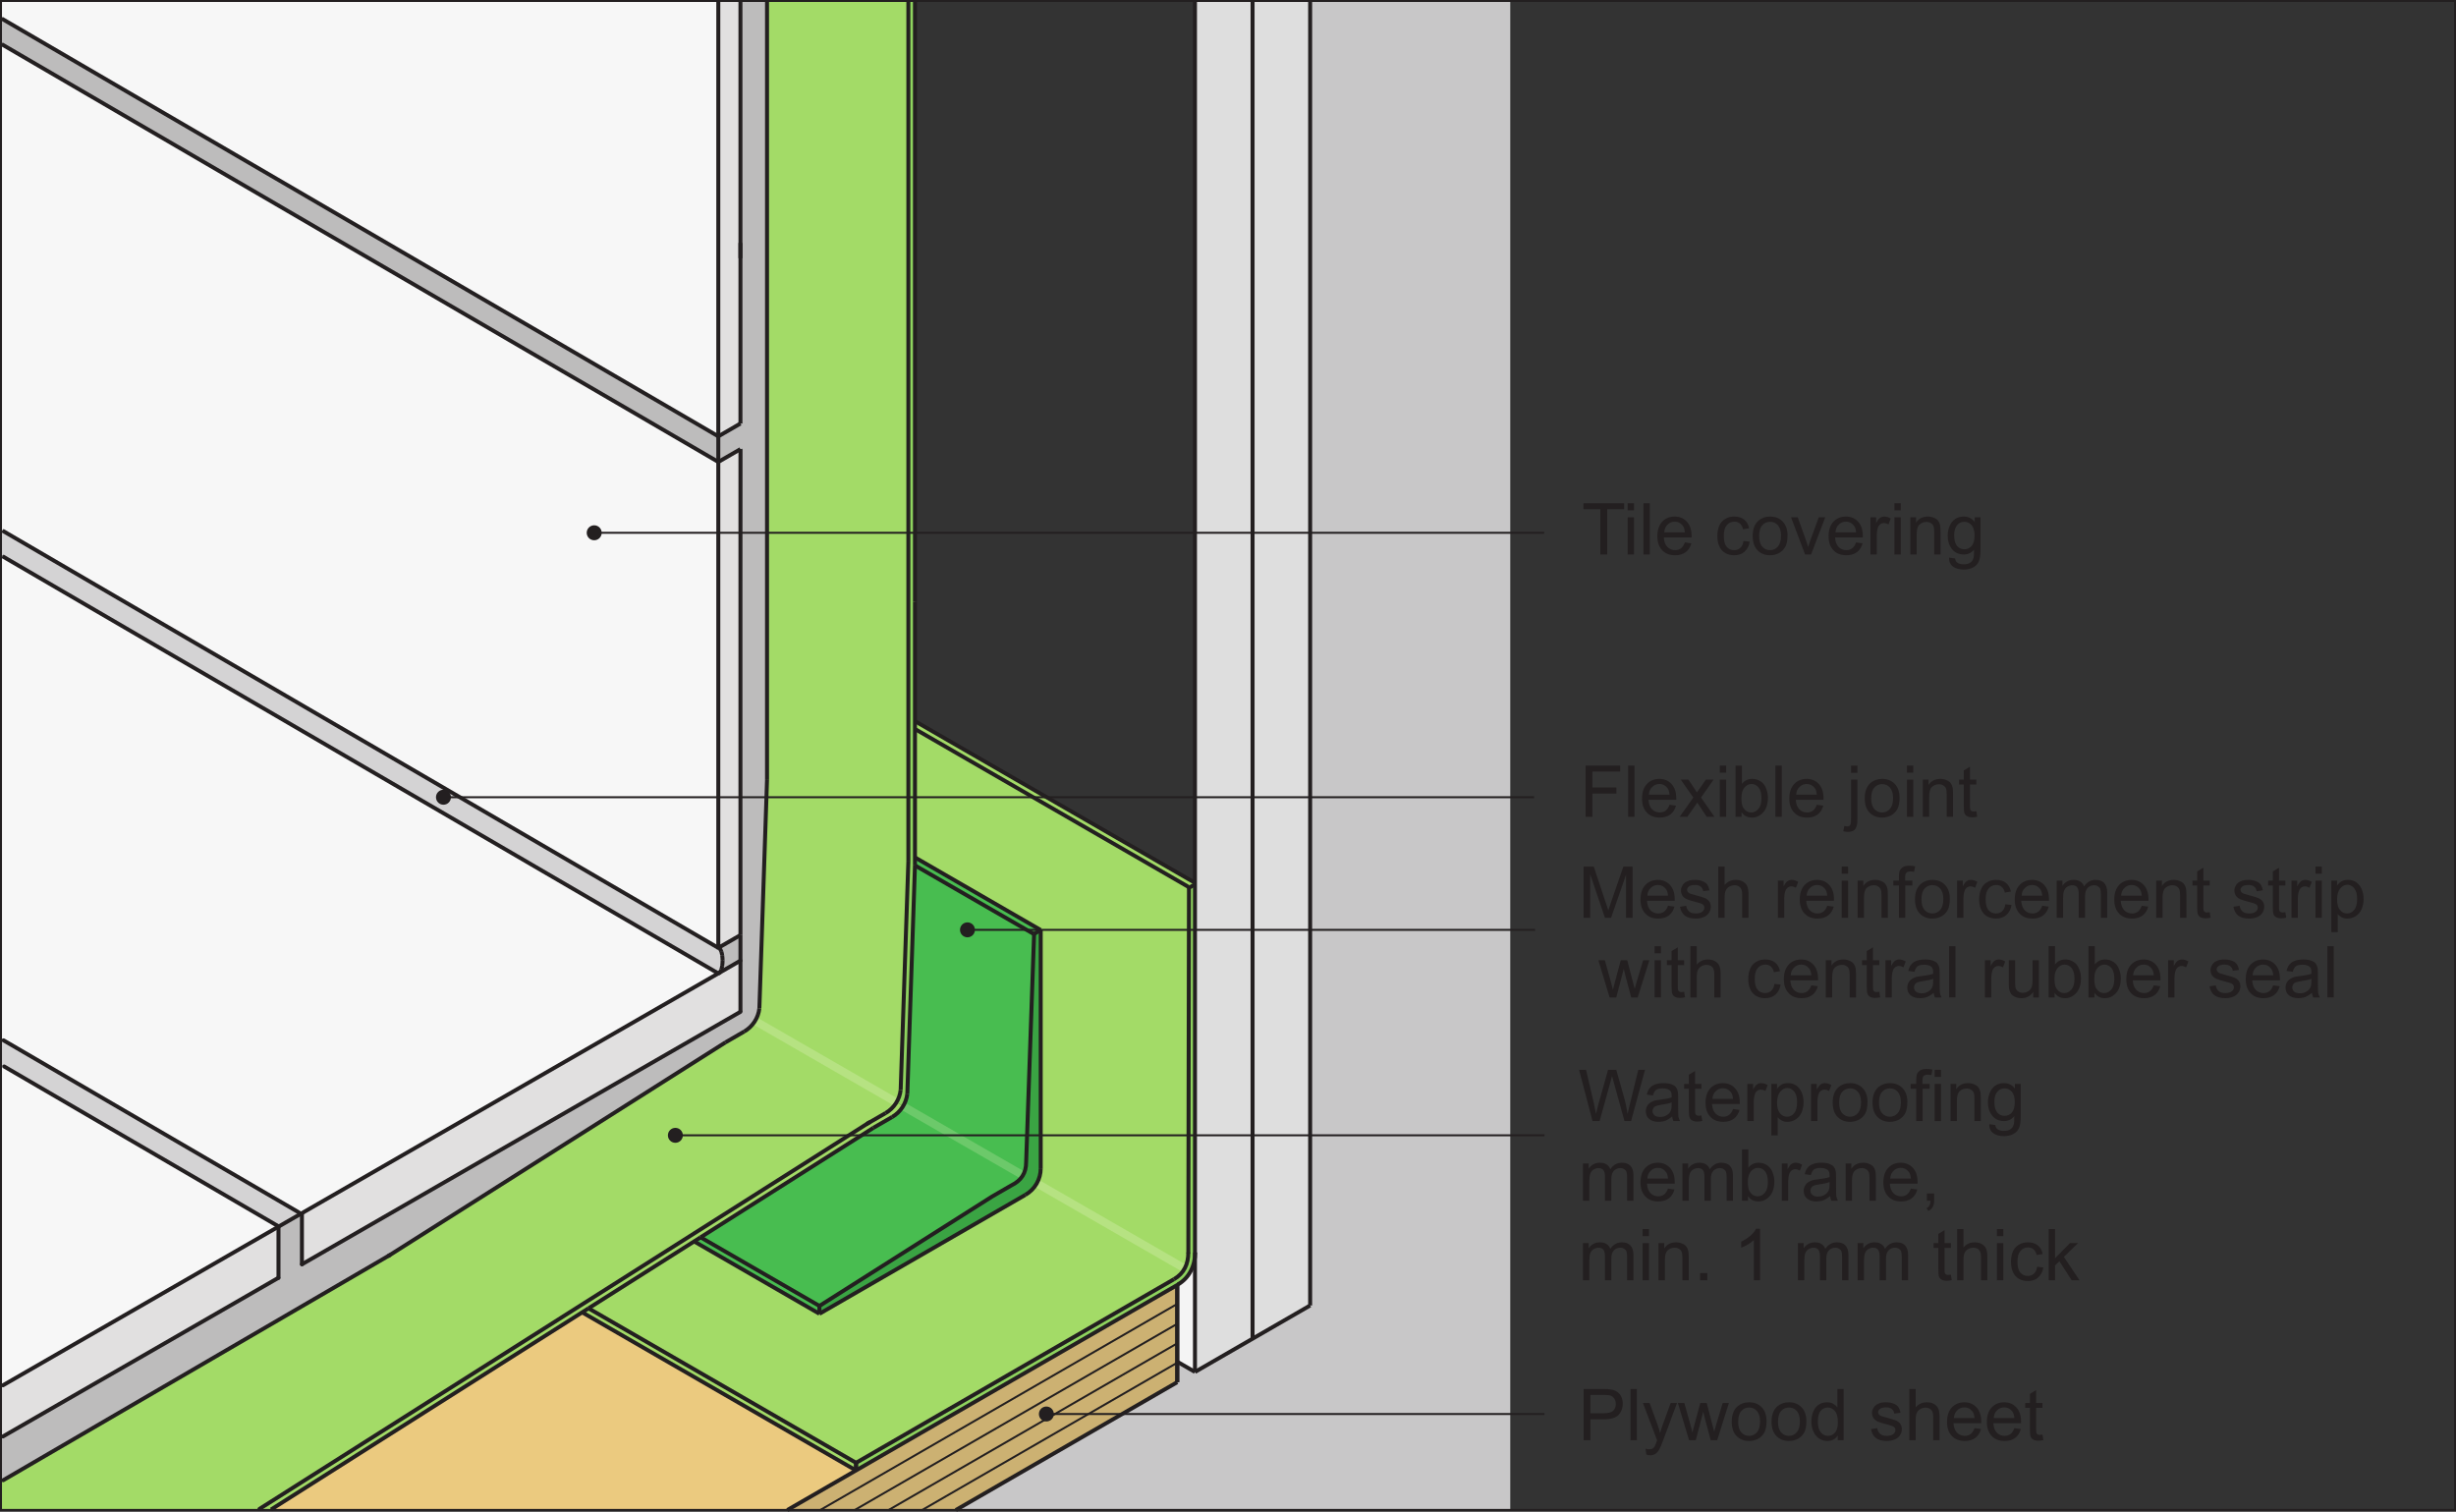 <?xml version="1.0" encoding="UTF-8"?>
<svg xmlns="http://www.w3.org/2000/svg" xmlns:xlink="http://www.w3.org/1999/xlink" width="308.54" height="189.91" viewBox="0 0 308.54 189.91">
<rect x="0" y="0" width="308.54" height="189.91" fill="#333333" stroke="none"/>
<defs>
<g>
<g id="glyph-0-0">
<path d="M 3.188 0 L 3.188 -5.688 L 5.312 -5.688 L 5.312 -6.438 L 0.203 -6.438 L 0.203 -5.688 L 2.328 -5.688 L 2.328 0 Z M 3.188 0 "/>
</g>
<g id="glyph-0-1">
<path d="M 1.391 -5.547 L 1.391 -6.438 L 0.594 -6.438 L 0.594 -5.547 Z M 1.391 0 L 1.391 -4.672 L 0.594 -4.672 L 0.594 0 Z M 1.391 0 "/>
</g>
<g id="glyph-0-2">
<path d="M 1.375 0 L 1.375 -6.438 L 0.578 -6.438 L 0.578 0 Z M 1.375 0 "/>
</g>
<g id="glyph-0-3">
<path d="M 3.297 -0.781 C 3.094 -0.625 2.844 -0.547 2.562 -0.547 C 2.156 -0.547 1.844 -0.688 1.578 -0.953 C 1.312 -1.234 1.172 -1.625 1.141 -2.141 L 4.625 -2.141 C 4.625 -2.219 4.625 -2.297 4.625 -2.344 C 4.625 -3.109 4.422 -3.703 4.031 -4.125 C 3.641 -4.547 3.125 -4.766 2.516 -4.766 C 1.859 -4.766 1.344 -4.547 0.938 -4.125 C 0.531 -3.688 0.328 -3.078 0.328 -2.297 C 0.328 -1.531 0.531 -0.953 0.938 -0.531 C 1.328 -0.109 1.875 0.094 2.562 0.094 C 3.094 0.094 3.531 -0.031 3.891 -0.297 C 4.234 -0.562 4.469 -0.922 4.594 -1.406 L 3.781 -1.516 C 3.656 -1.172 3.5 -0.938 3.297 -0.781 Z M 1.609 -3.75 C 1.844 -4 2.156 -4.125 2.516 -4.125 C 2.922 -4.125 3.234 -3.969 3.484 -3.656 C 3.656 -3.469 3.75 -3.172 3.781 -2.781 L 1.188 -2.781 C 1.219 -3.188 1.344 -3.516 1.609 -3.75 Z M 1.609 -3.75 "/>
</g>
<g id="glyph-0-4">
</g>
<g id="glyph-0-5">
<path d="M 3.25 -0.844 C 3.047 -0.641 2.781 -0.547 2.469 -0.547 C 2.094 -0.547 1.766 -0.688 1.531 -0.969 C 1.281 -1.266 1.172 -1.703 1.172 -2.344 C 1.172 -2.969 1.297 -3.406 1.547 -3.688 C 1.797 -3.984 2.109 -4.125 2.516 -4.125 C 2.781 -4.125 3 -4.047 3.188 -3.891 C 3.375 -3.719 3.516 -3.484 3.578 -3.172 L 4.344 -3.297 C 4.25 -3.766 4.047 -4.125 3.719 -4.391 C 3.406 -4.641 2.984 -4.766 2.484 -4.766 C 2.094 -4.766 1.703 -4.688 1.375 -4.484 C 1.031 -4.297 0.781 -4.016 0.609 -3.641 C 0.438 -3.266 0.359 -2.812 0.359 -2.328 C 0.359 -1.531 0.562 -0.938 0.938 -0.516 C 1.328 -0.109 1.844 0.094 2.484 0.094 C 2.984 0.094 3.422 -0.047 3.766 -0.344 C 4.109 -0.656 4.344 -1.078 4.422 -1.609 L 3.641 -1.703 C 3.594 -1.312 3.453 -1.031 3.25 -0.844 Z M 3.25 -0.844 "/>
</g>
<g id="glyph-0-6">
<path d="M 0.906 -0.531 C 1.312 -0.109 1.844 0.094 2.484 0.094 C 2.891 0.094 3.266 0 3.625 -0.188 C 3.953 -0.375 4.219 -0.641 4.406 -0.984 C 4.578 -1.328 4.672 -1.797 4.672 -2.406 C 4.672 -3.141 4.469 -3.719 4.062 -4.141 C 3.656 -4.562 3.125 -4.766 2.484 -4.766 C 1.906 -4.766 1.422 -4.594 1.016 -4.25 C 0.547 -3.828 0.297 -3.188 0.297 -2.344 C 0.297 -1.547 0.5 -0.938 0.906 -0.531 Z M 1.5 -3.672 C 1.766 -3.969 2.094 -4.109 2.484 -4.109 C 2.875 -4.109 3.203 -3.969 3.469 -3.672 C 3.719 -3.375 3.859 -2.938 3.859 -2.359 C 3.859 -1.75 3.719 -1.297 3.469 -1 C 3.203 -0.703 2.875 -0.547 2.484 -0.547 C 2.094 -0.547 1.766 -0.688 1.5 -0.984 C 1.234 -1.281 1.109 -1.734 1.109 -2.328 C 1.109 -2.922 1.234 -3.375 1.5 -3.672 Z M 1.5 -3.672 "/>
</g>
<g id="glyph-0-7">
<path d="M 2.625 0 L 4.406 -4.672 L 3.594 -4.672 L 2.547 -1.812 C 2.422 -1.469 2.328 -1.172 2.266 -0.938 C 2.156 -1.266 2.062 -1.578 1.953 -1.875 L 0.953 -4.672 L 0.109 -4.672 L 1.875 0 Z M 2.625 0 "/>
</g>
<g id="glyph-0-8">
<path d="M 1.375 0 L 1.375 -2.438 C 1.375 -2.766 1.422 -3.078 1.516 -3.359 C 1.562 -3.547 1.672 -3.688 1.797 -3.797 C 1.938 -3.891 2.094 -3.953 2.266 -3.953 C 2.453 -3.953 2.641 -3.891 2.844 -3.781 L 3.125 -4.516 C 2.844 -4.688 2.578 -4.766 2.312 -4.766 C 2.125 -4.766 1.953 -4.719 1.797 -4.609 C 1.641 -4.516 1.469 -4.281 1.297 -3.953 L 1.297 -4.672 L 0.578 -4.672 L 0.578 0 Z M 1.375 0 "/>
</g>
<g id="glyph-0-9">
<path d="M 1.391 0 L 1.391 -2.547 C 1.391 -3.156 1.516 -3.562 1.75 -3.766 C 2 -3.984 2.281 -4.094 2.625 -4.094 C 2.828 -4.094 3.016 -4.047 3.172 -3.938 C 3.328 -3.859 3.438 -3.719 3.5 -3.562 C 3.562 -3.406 3.594 -3.156 3.594 -2.828 L 3.594 0 L 4.391 0 L 4.391 -2.875 C 4.391 -3.234 4.359 -3.484 4.344 -3.641 C 4.297 -3.859 4.219 -4.062 4.094 -4.219 C 3.984 -4.391 3.797 -4.516 3.562 -4.609 C 3.328 -4.719 3.062 -4.766 2.797 -4.766 C 2.141 -4.766 1.641 -4.516 1.312 -4 L 1.312 -4.672 L 0.594 -4.672 L 0.594 0 Z M 1.391 0 "/>
</g>
<g id="glyph-0-10">
<path d="M 0.938 1.516 C 1.281 1.766 1.734 1.891 2.297 1.891 C 2.766 1.891 3.156 1.797 3.469 1.625 C 3.797 1.453 4.031 1.219 4.172 0.906 C 4.328 0.609 4.406 0.094 4.406 -0.641 L 4.406 -4.672 L 3.672 -4.672 L 3.672 -4.094 C 3.312 -4.547 2.859 -4.766 2.297 -4.766 C 1.906 -4.766 1.531 -4.672 1.234 -4.469 C 0.922 -4.25 0.688 -3.969 0.531 -3.594 C 0.375 -3.219 0.281 -2.812 0.281 -2.359 C 0.281 -1.703 0.453 -1.156 0.812 -0.688 C 1.172 -0.234 1.672 0 2.297 0 C 2.812 0 3.25 -0.203 3.594 -0.609 C 3.594 -0.094 3.578 0.25 3.531 0.391 C 3.469 0.672 3.344 0.859 3.125 1.016 C 2.938 1.156 2.656 1.234 2.281 1.234 C 1.938 1.234 1.672 1.156 1.484 1.016 C 1.328 0.906 1.234 0.734 1.219 0.5 L 0.453 0.391 C 0.438 0.891 0.609 1.266 0.938 1.516 Z M 1.469 -3.688 C 1.703 -3.969 2 -4.109 2.359 -4.109 C 2.719 -4.109 3.031 -3.969 3.281 -3.688 C 3.531 -3.391 3.656 -2.969 3.656 -2.391 C 3.656 -1.797 3.531 -1.359 3.297 -1.078 C 3.047 -0.797 2.734 -0.656 2.375 -0.656 C 2 -0.656 1.703 -0.797 1.453 -1.078 C 1.219 -1.359 1.094 -1.812 1.094 -2.406 C 1.094 -2.984 1.219 -3.406 1.469 -3.688 Z M 1.469 -3.688 "/>
</g>
<g id="glyph-0-11">
<path d="M 1.547 0 L 1.547 -2.625 L 3.203 -2.625 C 4.109 -2.625 4.75 -2.812 5.094 -3.188 C 5.438 -3.578 5.609 -4.047 5.609 -4.578 C 5.609 -4.906 5.547 -5.188 5.422 -5.469 C 5.297 -5.719 5.125 -5.938 4.906 -6.078 C 4.688 -6.234 4.422 -6.328 4.109 -6.375 C 3.875 -6.422 3.562 -6.438 3.125 -6.438 L 0.688 -6.438 L 0.688 0 Z M 1.547 -5.688 L 3.188 -5.688 C 3.578 -5.688 3.859 -5.672 3.984 -5.641 C 4.219 -5.578 4.391 -5.438 4.531 -5.25 C 4.656 -5.062 4.734 -4.828 4.734 -4.547 C 4.734 -4.188 4.609 -3.891 4.391 -3.688 C 4.156 -3.484 3.766 -3.391 3.219 -3.391 L 1.547 -3.391 Z M 1.547 -5.688 "/>
</g>
<g id="glyph-0-12">
<path d="M 1.078 1.891 C 1.328 1.891 1.531 1.828 1.719 1.703 C 1.906 1.578 2.062 1.391 2.203 1.141 C 2.312 0.938 2.453 0.594 2.656 0.078 L 4.422 -4.672 L 3.625 -4.672 L 2.625 -1.938 C 2.5 -1.609 2.391 -1.25 2.297 -0.906 C 2.203 -1.266 2.094 -1.625 1.969 -1.969 L 0.984 -4.672 L 0.141 -4.672 L 1.922 0.016 C 1.875 0.094 1.859 0.156 1.844 0.203 C 1.734 0.516 1.656 0.719 1.609 0.797 C 1.531 0.906 1.453 0.984 1.344 1.047 C 1.234 1.109 1.094 1.141 0.922 1.141 C 0.797 1.141 0.641 1.109 0.469 1.062 L 0.562 1.797 C 0.75 1.859 0.922 1.891 1.078 1.891 Z M 1.078 1.891 "/>
</g>
<g id="glyph-0-13">
<path d="M 2.281 0 L 3.219 -3.594 L 3.406 -2.797 L 4.156 0 L 4.969 0 L 6.438 -4.672 L 5.656 -4.672 L 4.844 -1.969 L 4.594 -1.078 L 4.359 -1.969 L 3.656 -4.672 L 2.844 -4.672 L 2.109 -1.938 C 1.953 -1.344 1.875 -1.031 1.859 -0.969 L 1.594 -1.984 L 0.844 -4.672 L 0.031 -4.672 L 1.438 0 Z M 2.281 0 "/>
</g>
<g id="glyph-0-14">
<path d="M 4.344 0 L 4.344 -6.438 L 3.562 -6.438 L 3.562 -4.125 C 3.422 -4.312 3.234 -4.469 3.016 -4.594 C 2.797 -4.703 2.547 -4.766 2.266 -4.766 C 1.875 -4.766 1.531 -4.672 1.219 -4.469 C 0.922 -4.266 0.688 -3.984 0.531 -3.594 C 0.375 -3.219 0.297 -2.797 0.297 -2.328 C 0.297 -1.859 0.391 -1.438 0.562 -1.062 C 0.734 -0.703 0.969 -0.406 1.281 -0.203 C 1.594 0 1.938 0.094 2.297 0.094 C 2.875 0.094 3.312 -0.141 3.609 -0.594 L 3.609 0 Z M 1.453 -3.688 C 1.703 -3.969 1.984 -4.109 2.344 -4.109 C 2.703 -4.109 3 -3.953 3.266 -3.656 C 3.5 -3.359 3.625 -2.891 3.625 -2.266 C 3.625 -1.688 3.516 -1.25 3.266 -0.969 C 3.031 -0.688 2.734 -0.547 2.375 -0.547 C 2.031 -0.547 1.734 -0.688 1.484 -0.984 C 1.234 -1.281 1.109 -1.734 1.109 -2.328 C 1.109 -2.938 1.219 -3.391 1.453 -3.688 Z M 1.453 -3.688 "/>
</g>
<g id="glyph-0-15">
<path d="M 0.891 -0.281 C 1.203 -0.031 1.672 0.094 2.281 0.094 C 2.641 0.094 2.969 0.031 3.266 -0.094 C 3.562 -0.219 3.766 -0.391 3.922 -0.625 C 4.078 -0.859 4.156 -1.109 4.156 -1.375 C 4.156 -1.641 4.094 -1.875 3.969 -2.047 C 3.844 -2.234 3.656 -2.359 3.453 -2.469 C 3.219 -2.562 2.828 -2.688 2.281 -2.828 C 1.891 -2.938 1.656 -3 1.578 -3.031 C 1.438 -3.094 1.344 -3.156 1.281 -3.234 C 1.219 -3.328 1.172 -3.422 1.172 -3.516 C 1.172 -3.688 1.266 -3.828 1.406 -3.938 C 1.562 -4.062 1.828 -4.125 2.188 -4.125 C 2.5 -4.125 2.734 -4.047 2.891 -3.922 C 3.062 -3.781 3.172 -3.594 3.203 -3.344 L 3.984 -3.453 C 3.922 -3.766 3.828 -4 3.703 -4.188 C 3.578 -4.359 3.359 -4.516 3.094 -4.609 C 2.812 -4.719 2.5 -4.766 2.141 -4.766 C 1.891 -4.766 1.656 -4.75 1.453 -4.688 C 1.234 -4.609 1.078 -4.531 0.938 -4.453 C 0.781 -4.328 0.641 -4.188 0.562 -4 C 0.453 -3.828 0.406 -3.641 0.406 -3.422 C 0.406 -3.203 0.469 -2.984 0.578 -2.797 C 0.703 -2.625 0.875 -2.469 1.094 -2.359 C 1.328 -2.25 1.719 -2.125 2.297 -1.984 C 2.734 -1.875 3 -1.781 3.109 -1.703 C 3.266 -1.609 3.344 -1.469 3.344 -1.281 C 3.344 -1.094 3.266 -0.922 3.094 -0.781 C 2.906 -0.625 2.641 -0.547 2.281 -0.547 C 1.906 -0.547 1.625 -0.625 1.438 -0.797 C 1.234 -0.969 1.109 -1.203 1.062 -1.516 L 0.281 -1.391 C 0.375 -0.906 0.562 -0.531 0.891 -0.281 Z M 0.891 -0.281 "/>
</g>
<g id="glyph-0-16">
<path d="M 1.391 0 L 1.391 -2.547 C 1.391 -2.922 1.438 -3.203 1.516 -3.406 C 1.609 -3.625 1.75 -3.781 1.953 -3.906 C 2.156 -4.016 2.375 -4.094 2.609 -4.094 C 2.922 -4.094 3.172 -4 3.344 -3.812 C 3.516 -3.641 3.594 -3.344 3.594 -2.953 L 3.594 0 L 4.391 0 L 4.391 -2.953 C 4.391 -3.406 4.328 -3.766 4.219 -4 C 4.109 -4.234 3.922 -4.422 3.672 -4.562 C 3.422 -4.703 3.125 -4.766 2.781 -4.766 C 2.219 -4.766 1.75 -4.547 1.391 -4.125 L 1.391 -6.438 L 0.594 -6.438 L 0.594 0 Z M 1.391 0 "/>
</g>
<g id="glyph-0-17">
<path d="M 1.969 -0.672 C 1.859 -0.672 1.766 -0.688 1.703 -0.734 C 1.641 -0.781 1.594 -0.812 1.562 -0.891 C 1.531 -0.953 1.516 -1.094 1.516 -1.328 L 1.516 -4.062 L 2.312 -4.062 L 2.312 -4.672 L 1.516 -4.672 L 1.516 -6.297 L 0.734 -5.828 L 0.734 -4.672 L 0.141 -4.672 L 0.141 -4.062 L 0.734 -4.062 L 0.734 -1.375 C 0.734 -0.891 0.766 -0.578 0.828 -0.438 C 0.891 -0.281 1 -0.156 1.156 -0.078 C 1.312 0.016 1.531 0.062 1.828 0.062 C 2 0.062 2.203 0.031 2.422 -0.016 L 2.312 -0.703 C 2.172 -0.688 2.047 -0.672 1.969 -0.672 Z M 1.969 -0.672 "/>
</g>
<g id="glyph-0-18">
<path d="M 1.5 0 L 1.5 -5.484 L 3.359 0 L 4.125 0 L 6 -5.391 L 6 0 L 6.828 0 L 6.828 -6.438 L 5.672 -6.438 L 4.125 -1.969 C 3.969 -1.5 3.859 -1.156 3.781 -0.922 C 3.719 -1.141 3.625 -1.453 3.469 -1.875 L 1.953 -6.438 L 0.672 -6.438 L 0.672 0 Z M 1.5 0 "/>
</g>
<g id="glyph-0-19">
<path d="M 1.578 0 L 1.578 -4.062 L 2.469 -4.062 L 2.469 -4.672 L 1.562 -4.672 L 1.562 -5.109 C 1.562 -5.375 1.609 -5.578 1.719 -5.672 C 1.812 -5.766 1.984 -5.828 2.219 -5.828 C 2.359 -5.828 2.531 -5.812 2.688 -5.781 L 2.812 -6.469 C 2.531 -6.531 2.297 -6.547 2.062 -6.547 C 1.734 -6.547 1.453 -6.484 1.266 -6.359 C 1.078 -6.234 0.938 -6.062 0.859 -5.875 C 0.812 -5.719 0.781 -5.484 0.781 -5.172 L 0.781 -4.672 L 0.078 -4.672 L 0.078 -4.062 L 0.781 -4.062 L 0.781 0 Z M 1.578 0 "/>
</g>
<g id="glyph-0-20">
<path d="M 1.391 0 L 1.391 -2.422 C 1.391 -2.844 1.438 -3.172 1.516 -3.391 C 1.609 -3.625 1.734 -3.781 1.922 -3.906 C 2.109 -4.016 2.328 -4.094 2.531 -4.094 C 2.828 -4.094 3.047 -4 3.172 -3.828 C 3.297 -3.641 3.359 -3.391 3.359 -3.031 L 3.359 0 L 4.156 0 L 4.156 -2.703 C 4.156 -3.188 4.266 -3.531 4.484 -3.766 C 4.703 -3.984 4.984 -4.094 5.297 -4.094 C 5.484 -4.094 5.641 -4.047 5.781 -3.953 C 5.906 -3.875 6.016 -3.766 6.062 -3.625 C 6.109 -3.484 6.141 -3.266 6.141 -2.938 L 6.141 0 L 6.938 0 L 6.938 -3.203 C 6.938 -3.734 6.797 -4.125 6.547 -4.391 C 6.297 -4.641 5.953 -4.766 5.484 -4.766 C 4.891 -4.766 4.406 -4.5 4.031 -3.953 C 3.938 -4.219 3.781 -4.406 3.562 -4.547 C 3.344 -4.703 3.062 -4.766 2.719 -4.766 C 2.406 -4.766 2.141 -4.703 1.891 -4.562 C 1.641 -4.422 1.453 -4.234 1.312 -4.016 L 1.312 -4.672 L 0.594 -4.672 L 0.594 0 Z M 1.391 0 "/>
</g>
<g id="glyph-0-21">
<path d="M 1.391 1.797 L 1.391 -0.484 C 1.516 -0.312 1.688 -0.188 1.906 -0.062 C 2.109 0.047 2.344 0.094 2.609 0.094 C 2.969 0.094 3.312 0 3.641 -0.203 C 3.969 -0.406 4.219 -0.703 4.391 -1.078 C 4.547 -1.469 4.641 -1.891 4.641 -2.359 C 4.641 -2.812 4.562 -3.219 4.406 -3.594 C 4.25 -3.969 4.016 -4.25 3.719 -4.469 C 3.422 -4.672 3.062 -4.766 2.656 -4.766 C 2.359 -4.766 2.109 -4.703 1.891 -4.594 C 1.672 -4.469 1.484 -4.297 1.312 -4.062 L 1.312 -4.672 L 0.594 -4.672 L 0.594 1.797 Z M 1.703 -3.688 C 1.969 -4 2.266 -4.156 2.594 -4.156 C 2.938 -4.156 3.219 -4 3.469 -3.703 C 3.703 -3.406 3.828 -2.969 3.828 -2.375 C 3.828 -1.75 3.703 -1.281 3.453 -0.984 C 3.219 -0.688 2.906 -0.547 2.562 -0.547 C 2.219 -0.547 1.922 -0.688 1.672 -0.984 C 1.438 -1.266 1.312 -1.703 1.312 -2.297 C 1.312 -2.906 1.438 -3.359 1.703 -3.688 Z M 1.703 -3.688 "/>
</g>
<g id="glyph-0-22">
<path d="M 3.797 0 L 4.625 0 C 4.531 -0.188 4.469 -0.375 4.422 -0.562 C 4.406 -0.75 4.391 -1.219 4.391 -1.953 L 4.391 -3 C 4.391 -3.359 4.375 -3.594 4.344 -3.734 C 4.297 -3.953 4.219 -4.125 4.094 -4.281 C 3.984 -4.422 3.797 -4.531 3.547 -4.625 C 3.297 -4.719 2.969 -4.766 2.578 -4.766 C 2.172 -4.766 1.812 -4.719 1.516 -4.609 C 1.203 -4.484 0.969 -4.344 0.812 -4.125 C 0.641 -3.938 0.531 -3.656 0.453 -3.328 L 1.234 -3.219 C 1.312 -3.562 1.453 -3.781 1.625 -3.922 C 1.812 -4.047 2.078 -4.109 2.453 -4.109 C 2.859 -4.109 3.156 -4.016 3.359 -3.844 C 3.516 -3.719 3.578 -3.484 3.578 -3.172 C 3.578 -3.141 3.578 -3.062 3.578 -2.969 C 3.281 -2.859 2.812 -2.766 2.156 -2.688 C 1.859 -2.656 1.625 -2.609 1.453 -2.578 C 1.25 -2.516 1.062 -2.438 0.891 -2.312 C 0.719 -2.203 0.578 -2.047 0.484 -1.859 C 0.375 -1.672 0.328 -1.453 0.328 -1.234 C 0.328 -0.844 0.453 -0.516 0.734 -0.281 C 1.016 -0.031 1.406 0.094 1.922 0.094 C 2.234 0.094 2.531 0.047 2.797 -0.047 C 3.062 -0.156 3.344 -0.328 3.641 -0.578 C 3.672 -0.359 3.719 -0.172 3.797 0 Z M 3.578 -2.047 C 3.578 -1.703 3.531 -1.438 3.453 -1.266 C 3.344 -1.031 3.172 -0.859 2.922 -0.719 C 2.688 -0.578 2.422 -0.516 2.109 -0.516 C 1.797 -0.516 1.562 -0.594 1.406 -0.734 C 1.25 -0.875 1.172 -1.047 1.172 -1.266 C 1.172 -1.391 1.203 -1.516 1.281 -1.625 C 1.344 -1.75 1.453 -1.828 1.594 -1.891 C 1.734 -1.938 1.969 -2 2.281 -2.047 C 2.859 -2.125 3.297 -2.219 3.578 -2.344 Z M 3.578 -2.047 "/>
</g>
<g id="glyph-0-23">
<path d="M 4.359 0 L 4.359 -4.672 L 3.562 -4.672 L 3.562 -2.172 C 3.562 -1.766 3.516 -1.469 3.438 -1.266 C 3.344 -1.047 3.203 -0.891 3 -0.766 C 2.797 -0.641 2.562 -0.578 2.328 -0.578 C 2.094 -0.578 1.891 -0.641 1.734 -0.766 C 1.578 -0.875 1.469 -1.047 1.406 -1.25 C 1.391 -1.391 1.375 -1.672 1.375 -2.094 L 1.375 -4.672 L 0.578 -4.672 L 0.578 -1.781 C 0.578 -1.438 0.594 -1.203 0.625 -1.047 C 0.672 -0.812 0.75 -0.609 0.859 -0.453 C 0.984 -0.297 1.156 -0.156 1.391 -0.062 C 1.641 0.047 1.891 0.094 2.172 0.094 C 2.797 0.094 3.281 -0.156 3.641 -0.688 L 3.641 0 Z M 4.359 0 "/>
</g>
<g id="glyph-0-24">
<path d="M 1.328 -0.578 C 1.641 -0.125 2.062 0.094 2.625 0.094 C 3.172 0.094 3.641 -0.109 4.047 -0.562 C 4.438 -0.984 4.641 -1.609 4.641 -2.406 C 4.641 -2.75 4.594 -3.062 4.484 -3.359 C 4.406 -3.641 4.281 -3.891 4.109 -4.109 C 3.938 -4.312 3.719 -4.484 3.469 -4.594 C 3.219 -4.719 2.938 -4.766 2.656 -4.766 C 2.141 -4.766 1.703 -4.562 1.375 -4.141 L 1.375 -6.438 L 0.578 -6.438 L 0.578 0 L 1.328 0 Z M 1.688 -3.672 C 1.938 -3.969 2.234 -4.125 2.578 -4.125 C 2.922 -4.125 3.219 -3.984 3.469 -3.688 C 3.703 -3.406 3.828 -2.953 3.828 -2.344 C 3.828 -1.75 3.703 -1.297 3.453 -1 C 3.188 -0.703 2.891 -0.547 2.562 -0.547 C 2.125 -0.547 1.797 -0.75 1.531 -1.156 C 1.391 -1.406 1.312 -1.812 1.312 -2.359 C 1.312 -2.938 1.438 -3.375 1.688 -3.672 Z M 1.688 -3.672 "/>
</g>
<g id="glyph-0-25">
<path d="M 2.688 0 L 4.047 -4.906 C 4.109 -5.125 4.172 -5.375 4.25 -5.672 C 4.266 -5.578 4.344 -5.312 4.453 -4.906 L 5.812 0 L 6.641 0 L 8.391 -6.438 L 7.547 -6.438 L 6.531 -2.297 C 6.406 -1.766 6.297 -1.312 6.203 -0.906 C 6.094 -1.609 5.938 -2.375 5.703 -3.172 L 4.781 -6.438 L 3.75 -6.438 L 2.531 -2.094 C 2.5 -1.984 2.406 -1.578 2.234 -0.906 C 2.156 -1.344 2.062 -1.766 1.969 -2.219 L 0.984 -6.438 L 0.109 -6.438 L 1.797 0 Z M 2.688 0 "/>
</g>
<g id="glyph-0-26">
<path d="M 1.25 0 C 1.234 0.266 1.203 0.469 1.109 0.609 C 1.031 0.75 0.922 0.859 0.75 0.938 L 0.969 1.281 C 1.219 1.172 1.406 1.016 1.516 0.797 C 1.641 0.609 1.703 0.328 1.703 0 L 1.703 -0.906 L 0.797 -0.906 L 0.797 0 Z M 1.25 0 "/>
</g>
<g id="glyph-0-27">
<path d="M 1.719 0 L 1.719 -0.906 L 0.812 -0.906 L 0.812 0 Z M 1.719 0 "/>
</g>
<g id="glyph-0-28">
<path d="M 3.344 -6.469 L 2.828 -6.469 C 2.703 -6.188 2.469 -5.906 2.141 -5.609 C 1.797 -5.312 1.406 -5.062 0.969 -4.844 L 0.969 -4.094 C 1.219 -4.172 1.5 -4.312 1.812 -4.5 C 2.109 -4.688 2.359 -4.859 2.562 -5.047 L 2.562 0 L 3.344 0 Z M 3.344 -6.469 "/>
</g>
<g id="glyph-0-29">
<path d="M 1.391 0 L 1.391 -1.859 L 1.938 -2.391 L 3.484 0 L 4.469 0 L 2.5 -2.938 L 4.281 -4.672 L 3.266 -4.672 L 1.391 -2.766 L 1.391 -6.438 L 0.594 -6.438 L 0.594 0 Z M 1.391 0 "/>
</g>
<g id="glyph-0-30">
<path d="M 1.594 0 L 1.594 -2.922 L 4.609 -2.922 L 4.609 -3.688 L 1.594 -3.688 L 1.594 -5.688 L 5.078 -5.688 L 5.078 -6.438 L 0.734 -6.438 L 0.734 0 Z M 1.594 0 "/>
</g>
<g id="glyph-0-31">
<path d="M 1.016 0 L 2.266 -1.781 L 2.5 -1.438 L 3.453 0 L 4.422 0 L 2.734 -2.422 L 4.312 -4.672 L 3.344 -4.672 L 2.578 -3.578 C 2.469 -3.422 2.344 -3.25 2.219 -3.062 C 2.141 -3.188 2.031 -3.359 1.891 -3.562 L 1.156 -4.672 L 0.188 -4.672 L 1.766 -2.422 L 0.047 0 Z M 1.016 0 "/>
</g>
<g id="glyph-0-32">
<path d="M 1.375 -5.531 L 1.375 -6.438 L 0.578 -6.438 L 0.578 -5.531 Z M 0.203 1.891 C 0.641 1.891 0.969 1.75 1.156 1.453 C 1.312 1.219 1.375 0.828 1.375 0.25 L 1.375 -4.672 L 0.578 -4.672 L 0.578 0.234 C 0.578 0.672 0.547 0.922 0.469 1.031 C 0.391 1.141 0.266 1.203 0.109 1.203 C 0.016 1.203 -0.109 1.172 -0.266 1.141 L -0.406 1.812 C -0.219 1.859 -0.016 1.891 0.203 1.891 Z M 0.203 1.891 "/>
</g>
</g>
<clipPath id="clip-0">
<path clip-rule="nonzero" d="M 98 161 L 148 161 L 148 189.91 L 98 189.91 Z M 98 161 "/>
</clipPath>
<clipPath id="clip-1">
<path clip-rule="nonzero" d="M 33 164 L 108 164 L 108 189.91 L 33 189.91 Z M 33 164 "/>
</clipPath>
<clipPath id="clip-2">
<path clip-rule="nonzero" d="M 120 0 L 190 0 L 190 189.91 L 120 189.91 Z M 120 0 "/>
</clipPath>
<clipPath id="clip-3">
<path clip-rule="nonzero" d="M 0 128 L 114 128 L 114 189.91 L 0 189.91 Z M 0 128 "/>
</clipPath>
<clipPath id="clip-4">
<path clip-rule="nonzero" d="M 0 0 L 308.539 0 L 308.539 189.91 L 0 189.91 Z M 0 0 "/>
</clipPath>
<clipPath id="clip-5">
<path clip-rule="nonzero" d="M 0 0 L 308.539 0 L 308.539 189.91 L 0 189.91 Z M 0 0 "/>
</clipPath>
<clipPath id="clip-6">
<path clip-rule="nonzero" d="M 0 0 L 308.539 0 L 308.539 189.91 L 0 189.91 Z M 0 0 "/>
</clipPath>
<clipPath id="clip-7">
<path clip-rule="nonzero" d="M 0 0 L 308.539 0 L 308.539 189.91 L 0 189.91 Z M 0 0 "/>
</clipPath>
<clipPath id="clip-8">
<path clip-rule="nonzero" d="M 0 0 L 308.539 0 L 308.539 189.91 L 0 189.91 Z M 0 0 "/>
</clipPath>
<clipPath id="clip-9">
<path clip-rule="nonzero" d="M 0 0 L 308.539 0 L 308.539 189.91 L 0 189.91 Z M 0 0 "/>
</clipPath>
<clipPath id="clip-10">
<path clip-rule="nonzero" d="M 0 0 L 308.539 0 L 308.539 189.91 L 0 189.91 Z M 0 0 "/>
</clipPath>
<clipPath id="clip-11">
<path clip-rule="nonzero" d="M 0 0 L 308.539 0 L 308.539 189.91 L 0 189.91 Z M 0 0 "/>
</clipPath>
<clipPath id="clip-12">
<path clip-rule="nonzero" d="M 0 0 L 308.539 0 L 308.539 189.91 L 0 189.91 Z M 0 0 "/>
</clipPath>
<clipPath id="clip-13">
<path clip-rule="nonzero" d="M 0 0 L 308.539 0 L 308.539 189.91 L 0 189.91 Z M 0 0 "/>
</clipPath>
<clipPath id="clip-14">
<path clip-rule="nonzero" d="M 0 0 L 308.539 0 L 308.539 189.91 L 0 189.91 Z M 0 0 "/>
</clipPath>
<clipPath id="clip-15">
<path clip-rule="nonzero" d="M 0 0 L 308.539 0 L 308.539 189.91 L 0 189.91 Z M 0 0 "/>
</clipPath>
<clipPath id="clip-16">
<path clip-rule="nonzero" d="M 0 0 L 308.539 0 L 308.539 189.91 L 0 189.91 Z M 0 0 "/>
</clipPath>
<clipPath id="clip-17">
<path clip-rule="nonzero" d="M 0 0 L 308.539 0 L 308.539 189.91 L 0 189.91 Z M 0 0 "/>
</clipPath>
</defs>
<path fill-rule="nonzero" fill="rgb(87.068%, 86.833%, 86.891%)" fill-opacity="1" d="M 150.113 172.34 L 164.59 163.992 L 164.59 0.141 L 150.121 0.141 L 150.113 172.34 "/>
<path fill-rule="nonzero" fill="rgb(87.93%, 87.711%, 87.766%)" fill-opacity="1" d="M 34.984 160.543 L 0.234 180.566 L 0.234 174.109 L 34.984 154.062 L 34.984 160.543 "/>
<path fill-rule="nonzero" fill="rgb(87.93%, 87.711%, 87.766%)" fill-opacity="1" d="M 93.027 127.176 L 37.941 158.812 L 37.941 152.355 L 93.02 120.676 L 93.027 127.176 "/>
<path fill-rule="nonzero" fill="rgb(28.125%, 73.9%, 31.523%)" fill-opacity="1" d="M 129.91 117.312 L 114.945 108.715 L 114.945 107.711 L 130.742 116.832 L 129.91 117.312 "/>
<path fill-rule="nonzero" fill="rgb(87.93%, 87.711%, 87.766%)" fill-opacity="1" d="M 93.02 117.465 L 90.406 119.145 L 90.289 57.926 L 93.02 56.422 L 93.02 117.465 "/>
<path fill-rule="nonzero" fill="rgb(87.93%, 87.711%, 87.766%)" fill-opacity="1" d="M 93.02 53.207 L 90.289 54.754 L 90.238 0.191 L 93.02 0.141 L 93.02 53.207 "/>
<g clip-path="url(#clip-0)">
<path fill-rule="nonzero" fill="rgb(79.701%, 69.145%, 44.624%)" fill-opacity="1" d="M 107.543 184.719 L 147.895 161.422 L 147.895 173.629 L 120.098 189.691 L 98.91 189.691 L 107.543 184.719 "/>
</g>
<g clip-path="url(#clip-1)">
<path fill-rule="nonzero" fill="rgb(92%, 79.234%, 49.921%)" fill-opacity="1" d="M 98.91 189.691 L 33.848 189.691 L 73.105 164.922 L 107.543 184.719 L 98.91 189.691 "/>
</g>
<path fill-rule="nonzero" fill="rgb(95.686%, 95.609%, 95.628%)" fill-opacity="1" d="M 150.113 172.34 L 147.938 171.066 L 147.895 161.109 L 150.121 158.379 L 150.113 172.34 "/>
<path fill-rule="nonzero" fill="rgb(74.113%, 73.643%, 73.759%)" fill-opacity="1" d="M 93.23 56.34 L 90.289 57.926 L 90.289 54.754 L 93.008 52.828 L 93.02 0.141 L 96.359 0.141 L 96.273 98.375 L 95.395 126.777 L 94.809 128.535 L 93.492 129.562 L 48.742 157.668 L 0.238 186.027 L 0.234 180.566 L 34.984 160.543 L 34.984 154.062 L 37.918 152.355 L 37.918 158.77 L 93.027 127.176 L 93.23 56.34 "/>
<path fill-rule="nonzero" fill="rgb(96.548%, 96.486%, 96.501%)" fill-opacity="1" d="M 0.207 2.332 L 0.234 0.141 L 90.238 0.191 L 90.238 54.812 L 0.207 2.332 "/>
<path fill-rule="nonzero" fill="rgb(96.548%, 96.486%, 96.501%)" fill-opacity="1" d="M 90.262 58.027 L 90.238 119.07 L 0.246 66.566 L 0.207 5.551 L 90.262 58.027 "/>
<path fill-rule="nonzero" fill="rgb(96.548%, 96.486%, 96.501%)" fill-opacity="1" d="M 0.207 130.566 L 0.234 69.879 L 90.281 122.258 L 37.773 152.441 L 0.207 130.566 "/>
<path fill-rule="nonzero" fill="rgb(96.548%, 96.486%, 96.501%)" fill-opacity="1" d="M 34.984 154.062 L 0.234 174.109 L 0.207 133.777 Z M 34.984 154.062 "/>
<path fill-rule="nonzero" fill="rgb(83.087%, 82.779%, 82.855%)" fill-opacity="1" d="M 0.207 133.777 L 34.984 154.062 L 37.93 152.441 L 0.207 130.566 L 0.207 133.777 "/>
<g clip-path="url(#clip-2)">
<path fill-rule="nonzero" fill="rgb(78.432%, 78.04%, 78.137%)" fill-opacity="1" d="M 189.73 0.141 L 189.73 189.691 L 120.059 189.691 L 147.957 173.586 L 147.938 171.066 L 150.113 172.34 L 164.574 163.988 L 164.574 0.137 L 189.809 0.137 "/>
</g>
<path fill-rule="nonzero" fill="rgb(83.087%, 82.779%, 82.855%)" fill-opacity="1" d="M 0.246 66.684 L 90.406 119.145 L 90.641 119.938 L 90.641 121.539 L 90.281 122.258 L 0.246 69.754 L 0.246 66.684 "/>
<path fill-rule="nonzero" fill="rgb(63.916%, 85.573%, 40.35%)" fill-opacity="1" d="M 73.945 164.387 L 87.199 155.945 L 102.941 165.035 L 129.676 149.305 L 130.086 148.551 L 148.875 159.398 L 148.238 160.258 L 107.543 183.758 L 73.945 164.387 "/>
<path fill-rule="nonzero" fill="rgb(63.916%, 85.573%, 40.35%)" fill-opacity="1" d="M 107.543 183.758 L 107.543 184.719 L 73.105 164.922 L 73.945 164.387 L 107.543 183.758 "/>
<path fill-rule="nonzero" fill="rgb(63.916%, 85.573%, 40.35%)" fill-opacity="1" d="M 130.086 148.551 L 130.816 147.207 L 130.742 116.832 L 114.945 107.711 L 114.945 91.578 L 149.367 111.523 L 149.281 157.566 L 148.875 159.398 L 130.086 148.551 "/>
<path fill-rule="nonzero" fill="rgb(63.916%, 85.573%, 40.35%)" fill-opacity="1" d="M 94.871 128.223 L 95.398 126.656 L 96.359 97.98 L 96.359 0.141 L 114.113 0.141 L 114.113 108.23 L 113.148 136.902 L 112.68 138.5 L 94.871 128.223 "/>
<g clip-path="url(#clip-3)">
<path fill-rule="nonzero" fill="rgb(63.916%, 85.573%, 40.35%)" fill-opacity="1" d="M 113.461 138.953 L 112.738 139.832 L 33.926 189.691 L 0.234 189.691 L 0.238 186.027 L 49.238 157.441 L 93.898 129.348 L 94.871 128.223 L 113.461 138.953 "/>
</g>
<path fill-rule="nonzero" fill="rgb(55.55%, 82.686%, 37.029%)" fill-opacity="1" d="M 107.543 183.758 L 147.383 160.746 C 148.574 160.059 149.309 158.785 149.309 157.41 L 149.367 111.523 L 150.121 111.051 L 150.145 157.441 C 150.145 159.164 149.387 160.559 147.895 161.422 L 107.543 184.719 L 107.543 183.758 "/>
<path fill-rule="nonzero" fill="rgb(63.916%, 85.573%, 40.35%)" fill-opacity="1" d="M 114.945 91.578 L 149.367 111.523 L 150.113 110.973 L 114.945 90.594 L 114.945 91.578 "/>
<path fill-rule="nonzero" fill="rgb(28.125%, 73.9%, 31.523%)" fill-opacity="1" d="M 102.941 164.051 L 127.008 148.934 L 128.004 148.27 L 128.492 147.633 L 113.516 138.852 L 112.906 139.672 L 112.078 140.316 L 88.016 155.43 L 102.941 164.051 "/>
<path fill-rule="nonzero" fill="rgb(28.125%, 73.9%, 31.523%)" fill-opacity="1" d="M 87.199 155.945 L 102.941 165.035 L 102.941 164.051 L 88.016 155.43 L 87.199 155.945 "/>
<path fill-rule="nonzero" fill="rgb(55.55%, 82.686%, 37.029%)" fill-opacity="1" d="M 112.547 138.441 C 113.031 137.988 113.145 137.316 113.145 136.625 L 114.113 107.316 L 114.113 0.141 L 114.945 0.141 L 114.945 107.711 L 113.98 136.66 C 113.98 137.469 113.91 138.254 113.461 138.953 L 112.547 138.441 "/>
<path fill-rule="nonzero" fill="rgb(28.125%, 73.9%, 31.523%)" fill-opacity="1" d="M 128.492 147.633 L 128.91 146.973 L 128.91 146.004 L 129.91 117.312 L 114.945 108.715 L 113.984 137.387 L 113.793 138.23 L 113.516 138.852 L 128.492 147.633 "/>
<g clip-path="url(#clip-4)">
<path fill="none" stroke-width="10" stroke-linecap="butt" stroke-linejoin="miter" stroke="rgb(71.12%, 88.364%, 50.838%)" stroke-opacity="1" stroke-miterlimit="500" d="M 1486.016 306.913 L 1300.859 413.592 " transform="matrix(0.1, 0, 0, -0.1, 0, 189.91)"/>
<path fill="none" stroke-width="10" stroke-linecap="butt" stroke-linejoin="miter" stroke="rgb(71.12%, 88.364%, 50.838%)" stroke-opacity="1" stroke-miterlimit="500" d="M 1125.469 514.686 L 949.805 615.897 " transform="matrix(0.1, 0, 0, -0.1, 0, 189.91)"/>
<path fill="none" stroke-width="10" stroke-linecap="butt" stroke-linejoin="miter" stroke="rgb(42.578%, 78.906%, 41.437%)" stroke-opacity="1" stroke-miterlimit="500" d="M 1284.922 422.772 L 1135.898 508.631 " transform="matrix(0.1, 0, 0, -0.1, 0, 189.91)"/>
<path fill="none" stroke-width="2.5" stroke-linecap="butt" stroke-linejoin="miter" stroke="rgb(13.73%, 12.16%, 12.549%)" stroke-opacity="1" stroke-miterlimit="500" d="M 1478.516 260.897 L 1030.391 2.186 " transform="matrix(0.1, 0, 0, -0.1, 0, 189.91)"/>
<path fill="none" stroke-width="2.5" stroke-linecap="butt" stroke-linejoin="miter" stroke="rgb(13.73%, 12.16%, 12.549%)" stroke-opacity="1" stroke-miterlimit="500" d="M 1478.516 235.897 L 1073.672 2.186 " transform="matrix(0.1, 0, 0, -0.1, 0, 189.91)"/>
<path fill="none" stroke-width="2.5" stroke-linecap="butt" stroke-linejoin="miter" stroke="rgb(13.73%, 12.16%, 12.549%)" stroke-opacity="1" stroke-miterlimit="500" d="M 1478.945 211.6 L 1116.25 2.186 " transform="matrix(0.1, 0, 0, -0.1, 0, 189.91)"/>
<path fill="none" stroke-width="2.5" stroke-linecap="butt" stroke-linejoin="miter" stroke="rgb(13.73%, 12.16%, 12.549%)" stroke-opacity="1" stroke-miterlimit="500" d="M 1478.945 187.264 L 1158.398 2.186 " transform="matrix(0.1, 0, 0, -0.1, 0, 189.91)"/>
</g>
<path fill-rule="nonzero" fill="rgb(22.768%, 64.349%, 26.544%)" fill-opacity="1" d="M 102.941 165.035 L 128.816 150.098 C 130.012 149.41 130.742 148.137 130.742 146.762 L 130.742 116.832 L 129.91 117.312 L 128.91 146.004 C 128.91 147.34 128.336 148.289 127.008 148.934 L 124.645 150.301 L 102.941 164.051 L 102.941 165.035 "/>
<path fill-rule="nonzero" fill="rgb(74.113%, 73.643%, 73.759%)" fill-opacity="1" d="M 0.207 5.551 L 90.262 58.027 L 90.289 54.754 L 0.207 2.332 L 0.207 5.551 "/>
<path fill-rule="nonzero" fill="rgb(74.113%, 73.643%, 73.759%)" fill-opacity="1" d="M 93.02 117.465 L 93.02 120.676 L 90.617 122.059 L 90.84 121.082 L 90.84 120.34 L 90.727 119.598 L 90.336 119.016 L 93.02 117.465 "/>
<path fill="none" stroke-width="5" stroke-linecap="butt" stroke-linejoin="miter" stroke="rgb(13.73%, 12.16%, 12.549%)" stroke-opacity="1" stroke-miterlimit="500" d="M 1075.43 51.913 L 1075.43 61.522 " transform="matrix(0.1, 0, 0, -0.1, 0, 189.91)"/>
<path fill="none" stroke-width="5" stroke-linecap="butt" stroke-linejoin="miter" stroke="rgb(13.73%, 12.16%, 12.549%)" stroke-opacity="1" stroke-miterlimit="500" d="M 930.195 1334.881 L 930.195 724.452 " transform="matrix(0.1, 0, 0, -0.1, 0, 189.91)"/>
<path fill="none" stroke-width="5" stroke-linecap="butt" stroke-linejoin="miter" stroke="rgb(13.73%, 12.16%, 12.549%)" stroke-opacity="1" stroke-miterlimit="500" d="M 930.195 1897.694 L 930.195 1367.03 " transform="matrix(0.1, 0, 0, -0.1, 0, 189.91)"/>
<g clip-path="url(#clip-5)">
<path fill="none" stroke-width="5" stroke-linecap="butt" stroke-linejoin="miter" stroke="rgb(13.73%, 12.16%, 12.549%)" stroke-opacity="1" stroke-miterlimit="500" d="M 1474.805 292.147 L 1075.43 61.522 " transform="matrix(0.1, 0, 0, -0.1, 0, 189.91)"/>
<path fill="none" stroke-width="5" stroke-linecap="butt" stroke-linejoin="miter" stroke="rgb(13.73%, 12.16%, 12.549%)" stroke-opacity="1" stroke-miterlimit="500" d="M 1492.852 325.78 C 1492.852 311.131 1487.5 299.491 1474.805 292.147 " transform="matrix(0.1, 0, 0, -0.1, 0, 189.91)"/>
<path fill="none" stroke-width="5" stroke-linecap="round" stroke-linejoin="miter" stroke="rgb(13.73%, 12.16%, 12.549%)" stroke-opacity="1" stroke-miterlimit="500" d="M 1493.672 783.866 L 1492.852 325.78 " transform="matrix(0.1, 0, 0, -0.1, 0, 189.91)"/>
<path fill="none" stroke-width="5" stroke-linecap="butt" stroke-linejoin="miter" stroke="rgb(13.73%, 12.16%, 12.549%)" stroke-opacity="1" stroke-miterlimit="500" d="M 739.336 255.584 L 340.508 2.811 " transform="matrix(0.1, 0, 0, -0.1, 0, 189.91)"/>
<path fill="none" stroke-width="5" stroke-linecap="butt" stroke-linejoin="miter" stroke="rgb(13.73%, 12.16%, 12.549%)" stroke-opacity="1" stroke-miterlimit="500" d="M 880.156 344.803 L 739.336 255.584 " transform="matrix(0.1, 0, 0, -0.1, 0, 189.91)"/>
<path fill="none" stroke-width="5" stroke-linecap="butt" stroke-linejoin="miter" stroke="rgb(13.73%, 12.16%, 12.549%)" stroke-opacity="1" stroke-miterlimit="500" d="M 1097.148 482.303 L 880.156 344.803 " transform="matrix(0.1, 0, 0, -0.1, 0, 189.91)"/>
<path fill="none" stroke-width="5" stroke-linecap="butt" stroke-linejoin="miter" stroke="rgb(13.73%, 12.16%, 12.549%)" stroke-opacity="1" stroke-miterlimit="500" d="M 1120.781 495.936 L 1097.148 482.303 " transform="matrix(0.1, 0, 0, -0.1, 0, 189.91)"/>
<path fill="none" stroke-width="5" stroke-linecap="butt" stroke-linejoin="miter" stroke="rgb(13.73%, 12.16%, 12.549%)" stroke-opacity="1" stroke-miterlimit="500" d="M 1139.844 525.233 C 1138.516 513.006 1131.445 502.108 1120.781 495.936 " transform="matrix(0.1, 0, 0, -0.1, 0, 189.91)"/>
<path fill="none" stroke-width="5" stroke-linecap="butt" stroke-linejoin="miter" stroke="rgb(13.73%, 12.16%, 12.549%)" stroke-opacity="1" stroke-miterlimit="500" d="M 1149.453 811.952 L 1139.844 525.233 " transform="matrix(0.1, 0, 0, -0.1, 0, 189.91)"/>
<path fill="none" stroke-width="5" stroke-linecap="butt" stroke-linejoin="miter" stroke="rgb(13.73%, 12.16%, 12.549%)" stroke-opacity="1" stroke-miterlimit="500" d="M 1501.914 788.592 L 1493.672 783.866 " transform="matrix(0.1, 0, 0, -0.1, 0, 189.91)"/>
<path fill="none" stroke-width="5" stroke-linecap="butt" stroke-linejoin="miter" stroke="rgb(13.73%, 12.16%, 12.549%)" stroke-opacity="1" stroke-miterlimit="500" d="M 902.383 708.397 L 3.164 1232.459 " transform="matrix(0.1, 0, 0, -0.1, 0, 189.91)"/>
</g>
<path fill="none" stroke-width="5" stroke-linecap="butt" stroke-linejoin="miter" stroke="rgb(13.73%, 12.16%, 12.549%)" stroke-opacity="1" stroke-miterlimit="500" d="M 1149.453 1143.319 L 1149.453 1897.694 " transform="matrix(0.1, 0, 0, -0.1, 0, 189.91)"/>
<path fill="none" stroke-width="5" stroke-linecap="butt" stroke-linejoin="miter" stroke="rgb(13.73%, 12.16%, 12.549%)" stroke-opacity="1" stroke-miterlimit="500" d="M 1149.453 811.952 L 1149.453 1143.319 " transform="matrix(0.1, 0, 0, -0.1, 0, 189.91)"/>
<g clip-path="url(#clip-6)">
<path fill="none" stroke-width="5" stroke-linecap="butt" stroke-linejoin="miter" stroke="rgb(13.73%, 12.16%, 12.549%)" stroke-opacity="1" stroke-miterlimit="500" d="M 911.289 589.608 L 487.227 320.936 " transform="matrix(0.1, 0, 0, -0.1, 0, 189.91)"/>
<path fill="none" stroke-width="5" stroke-linecap="butt" stroke-linejoin="miter" stroke="rgb(13.73%, 12.16%, 12.549%)" stroke-opacity="1" stroke-miterlimit="500" d="M 934.883 603.28 L 911.289 589.608 " transform="matrix(0.1, 0, 0, -0.1, 0, 189.91)"/>
<path fill="none" stroke-width="5" stroke-linecap="butt" stroke-linejoin="miter" stroke="rgb(13.73%, 12.16%, 12.549%)" stroke-opacity="1" stroke-miterlimit="500" d="M 953.984 632.538 C 952.656 620.311 945.547 609.413 934.883 603.28 " transform="matrix(0.1, 0, 0, -0.1, 0, 189.91)"/>
<path fill="none" stroke-width="5" stroke-linecap="butt" stroke-linejoin="miter" stroke="rgb(13.73%, 12.16%, 12.549%)" stroke-opacity="1" stroke-miterlimit="500" d="M 963.594 919.295 L 953.984 632.538 " transform="matrix(0.1, 0, 0, -0.1, 0, 189.91)"/>
<path fill="none" stroke-width="5" stroke-linecap="round" stroke-linejoin="miter" stroke="rgb(13.73%, 12.16%, 12.549%)" stroke-opacity="1" stroke-miterlimit="500" d="M 1091.914 489.061 L 325.977 3.592 " transform="matrix(0.1, 0, 0, -0.1, 0, 189.91)"/>
<path fill="none" stroke-width="5" stroke-linecap="butt" stroke-linejoin="miter" stroke="rgb(13.73%, 12.16%, 12.549%)" stroke-opacity="1" stroke-miterlimit="500" d="M 1112.422 500.78 L 1088.789 487.147 " transform="matrix(0.1, 0, 0, -0.1, 0, 189.91)"/>
<path fill="none" stroke-width="5" stroke-linecap="butt" stroke-linejoin="miter" stroke="rgb(13.73%, 12.16%, 12.549%)" stroke-opacity="1" stroke-miterlimit="500" d="M 1131.484 530.077 C 1130.195 517.811 1123.086 506.913 1112.422 500.78 " transform="matrix(0.1, 0, 0, -0.1, 0, 189.91)"/>
<path fill="none" stroke-width="5" stroke-linecap="butt" stroke-linejoin="miter" stroke="rgb(13.73%, 12.16%, 12.549%)" stroke-opacity="1" stroke-miterlimit="500" d="M 1141.133 816.795 L 1131.484 530.077 " transform="matrix(0.1, 0, 0, -0.1, 0, 189.91)"/>
</g>
<path fill="none" stroke-width="5" stroke-linecap="butt" stroke-linejoin="miter" stroke="rgb(13.73%, 12.16%, 12.549%)" stroke-opacity="1" stroke-miterlimit="500" d="M 1141.133 816.795 L 1141.133 1897.694 " transform="matrix(0.1, 0, 0, -0.1, 0, 189.91)"/>
<path fill="none" stroke-width="5" stroke-linecap="butt" stroke-linejoin="miter" stroke="rgb(13.73%, 12.16%, 12.549%)" stroke-opacity="1" stroke-miterlimit="500" d="M 1029.414 248.748 L 1029.414 258.592 " transform="matrix(0.1, 0, 0, -0.1, 0, 189.91)"/>
<g clip-path="url(#clip-7)">
<path fill="none" stroke-width="5" stroke-linecap="butt" stroke-linejoin="miter" stroke="rgb(13.73%, 12.16%, 12.549%)" stroke-opacity="1" stroke-miterlimit="500" d="M 1307.422 730.78 L 1298.75 725.78 " transform="matrix(0.1, 0, 0, -0.1, 0, 189.91)"/>
<path fill="none" stroke-width="5" stroke-linecap="butt" stroke-linejoin="miter" stroke="rgb(13.73%, 12.16%, 12.549%)" stroke-opacity="1" stroke-miterlimit="500" d="M 1299.102 725.975 L 1289.102 439.061 C 1289.102 425.702 1283.359 416.209 1270.078 409.764 L 1246.445 396.092 L 1029.414 258.592 " transform="matrix(0.1, 0, 0, -0.1, 0, 189.91)"/>
<path fill="none" stroke-width="5" stroke-linecap="butt" stroke-linejoin="miter" stroke="rgb(13.73%, 12.16%, 12.549%)" stroke-opacity="1" stroke-miterlimit="500" d="M 1288.164 398.123 L 1029.414 248.748 " transform="matrix(0.1, 0, 0, -0.1, 0, 189.91)"/>
<path fill="none" stroke-width="5" stroke-linecap="butt" stroke-linejoin="miter" stroke="rgb(13.73%, 12.16%, 12.549%)" stroke-opacity="1" stroke-miterlimit="500" d="M 1307.422 431.483 C 1307.422 417.733 1300.117 404.998 1288.164 398.123 " transform="matrix(0.1, 0, 0, -0.1, 0, 189.91)"/>
</g>
<path fill="none" stroke-width="5" stroke-linecap="butt" stroke-linejoin="miter" stroke="rgb(13.73%, 12.16%, 12.549%)" stroke-opacity="1" stroke-miterlimit="500" d="M 1307.422 730.78 L 1307.422 431.483 " transform="matrix(0.1, 0, 0, -0.1, 0, 189.91)"/>
<g clip-path="url(#clip-8)">
<path fill="none" stroke-width="5" stroke-linecap="butt" stroke-linejoin="miter" stroke="rgb(13.73%, 12.16%, 12.549%)" stroke-opacity="1" stroke-miterlimit="500" d="M 1501.211 175.662 L 1478.945 188.514 " transform="matrix(0.1, 0, 0, -0.1, 0, 189.91)"/>
</g>
<path fill="none" stroke-width="5" stroke-linecap="butt" stroke-linejoin="miter" stroke="rgb(13.73%, 12.16%, 12.549%)" stroke-opacity="1" stroke-miterlimit="500" d="M 1645.898 1897.694 L 1645.898 259.178 " transform="matrix(0.1, 0, 0, -0.1, 0, 189.91)"/>
<g clip-path="url(#clip-9)">
<path fill="none" stroke-width="5" stroke-linecap="butt" stroke-linejoin="miter" stroke="rgb(13.73%, 12.16%, 12.549%)" stroke-opacity="1" stroke-miterlimit="500" d="M 1645.898 259.178 L 1501.211 175.662 " transform="matrix(0.1, 0, 0, -0.1, 0, 189.91)"/>
</g>
<path fill="none" stroke-width="5" stroke-linecap="butt" stroke-linejoin="miter" stroke="rgb(13.73%, 12.16%, 12.549%)" stroke-opacity="1" stroke-miterlimit="500" d="M 1573.555 1897.694 L 1573.555 217.42 " transform="matrix(0.1, 0, 0, -0.1, 0, 189.91)"/>
<path fill="none" stroke-width="5" stroke-linecap="butt" stroke-linejoin="miter" stroke="rgb(13.73%, 12.16%, 12.549%)" stroke-opacity="1" stroke-miterlimit="500" d="M 1501.211 1897.694 L 1501.211 175.662 " transform="matrix(0.1, 0, 0, -0.1, 0, 189.91)"/>
<g clip-path="url(#clip-10)">
<path fill="none" stroke-width="5" stroke-linecap="butt" stroke-linejoin="miter" stroke="rgb(13.73%, 12.16%, 12.549%)" stroke-opacity="1" stroke-miterlimit="500" d="M 1478.945 162.811 L 1478.945 284.881 L 989.102 2.186 " transform="matrix(0.1, 0, 0, -0.1, 0, 189.91)"/>
</g>
<path fill="none" stroke-width="5" stroke-linecap="butt" stroke-linejoin="miter" stroke="rgb(13.73%, 12.16%, 12.549%)" stroke-opacity="1" stroke-miterlimit="500" d="M 1478.945 162.811 L 1478.945 284.881 " transform="matrix(0.1, 0, 0, -0.1, 0, 189.91)"/>
<g clip-path="url(#clip-11)">
<path fill="none" stroke-width="5" stroke-linecap="butt" stroke-linejoin="miter" stroke="rgb(13.73%, 12.16%, 12.549%)" stroke-opacity="1" stroke-miterlimit="500" d="M 1478.945 162.811 L 1200.742 2.186 " transform="matrix(0.1, 0, 0, -0.1, 0, 189.91)"/>
<path fill="none" stroke-width="5" stroke-linecap="butt" stroke-linejoin="miter" stroke="rgb(13.73%, 12.16%, 12.549%)" stroke-opacity="1" stroke-miterlimit="500" d="M 902.383 1350.975 L 2.07 1875.78 " transform="matrix(0.1, 0, 0, -0.1, 0, 189.91)"/>
</g>
<path fill="none" stroke-width="5" stroke-linecap="butt" stroke-linejoin="miter" stroke="rgb(13.73%, 12.16%, 12.549%)" stroke-opacity="1" stroke-miterlimit="500" d="M 902.383 1318.827 L 902.383 1897.694 " transform="matrix(0.1, 0, 0, -0.1, 0, 189.91)"/>
<g clip-path="url(#clip-12)">
<path fill="none" stroke-width="5" stroke-linecap="butt" stroke-linejoin="miter" stroke="rgb(13.73%, 12.16%, 12.549%)" stroke-opacity="1" stroke-miterlimit="500" d="M 902.383 1350.975 L 930.195 1367.03 " transform="matrix(0.1, 0, 0, -0.1, 0, 189.91)"/>
<path fill="none" stroke-width="5" stroke-linecap="butt" stroke-linejoin="miter" stroke="rgb(13.73%, 12.16%, 12.549%)" stroke-opacity="1" stroke-miterlimit="500" d="M 902.383 1318.827 L 2.07 1843.592 " transform="matrix(0.1, 0, 0, -0.1, 0, 189.91)"/>
<path fill="none" stroke-width="5" stroke-linecap="butt" stroke-linejoin="miter" stroke="rgb(13.73%, 12.16%, 12.549%)" stroke-opacity="1" stroke-miterlimit="500" d="M 902.383 1318.827 L 930.195 1334.881 " transform="matrix(0.1, 0, 0, -0.1, 0, 189.91)"/>
</g>
<path fill="none" stroke-width="5" stroke-linecap="butt" stroke-linejoin="round" stroke="rgb(13.73%, 12.16%, 12.549%)" stroke-opacity="1" stroke-miterlimit="500" d="M 930.195 724.452 L 902.383 708.397 L 902.383 1318.827 " transform="matrix(0.1, 0, 0, -0.1, 0, 189.91)"/>
<path fill="none" stroke-width="5" stroke-linecap="butt" stroke-linejoin="miter" stroke="rgb(13.73%, 12.16%, 12.549%)" stroke-opacity="1" stroke-miterlimit="500" d="M 930.195 1574.725 L 930.195 1593.983 " transform="matrix(0.1, 0, 0, -0.1, 0, 189.91)"/>
<g clip-path="url(#clip-13)">
<path fill="none" stroke-width="5" stroke-linecap="butt" stroke-linejoin="miter" stroke="rgb(13.73%, 12.16%, 12.549%)" stroke-opacity="1" stroke-miterlimit="500" d="M 902.383 676.288 L 3.164 1200.311 " transform="matrix(0.1, 0, 0, -0.1, 0, 189.91)"/>
<path fill="none" stroke-width="5" stroke-linecap="round" stroke-linejoin="miter" stroke="rgb(13.73%, 12.16%, 12.549%)" stroke-opacity="1" stroke-miterlimit="500" d="M 349.688 293.866 L 3.75 94.647 " transform="matrix(0.1, 0, 0, -0.1, 0, 189.91)"/>
<path fill="none" stroke-width="5" stroke-linecap="round" stroke-linejoin="miter" stroke="rgb(13.73%, 12.16%, 12.549%)" stroke-opacity="1" stroke-miterlimit="500" d="M 930.195 628.084 L 379.414 310.936 " transform="matrix(0.1, 0, 0, -0.1, 0, 189.91)"/>
<path fill="none" stroke-width="5" stroke-linecap="round" stroke-linejoin="miter" stroke="rgb(13.73%, 12.16%, 12.549%)" stroke-opacity="1" stroke-miterlimit="500" d="M 930.195 692.342 L 3.75 158.905 " transform="matrix(0.1, 0, 0, -0.1, 0, 189.91)"/>
</g>
<path fill="none" stroke-width="5" stroke-linecap="butt" stroke-linejoin="miter" stroke="rgb(13.73%, 12.16%, 12.549%)" stroke-opacity="1" stroke-miterlimit="500" d="M 930.195 724.452 L 930.195 628.084 " transform="matrix(0.1, 0, 0, -0.1, 0, 189.91)"/>
<g clip-path="url(#clip-14)">
<path fill="none" stroke-width="5" stroke-linecap="butt" stroke-linejoin="miter" stroke="rgb(13.73%, 12.16%, 12.549%)" stroke-opacity="1" stroke-miterlimit="500" d="M 904.062 677.225 C 903.711 676.795 903.242 676.522 902.695 676.444 " transform="matrix(0.1, 0, 0, -0.1, 0, 189.91)"/>
<path fill="none" stroke-width="5" stroke-linecap="butt" stroke-linejoin="miter" stroke="rgb(13.73%, 12.16%, 12.549%)" stroke-opacity="1" stroke-miterlimit="500" d="M 906.172 681.092 C 905.703 679.686 904.961 678.358 904.062 677.225 " transform="matrix(0.1, 0, 0, -0.1, 0, 189.91)"/>
<path fill="none" stroke-width="5" stroke-linecap="butt" stroke-linejoin="miter" stroke="rgb(13.73%, 12.16%, 12.549%)" stroke-opacity="1" stroke-miterlimit="500" d="M 907.266 685.858 C 907.07 684.256 906.68 682.655 906.172 681.092 " transform="matrix(0.1, 0, 0, -0.1, 0, 189.91)"/>
<path fill="none" stroke-width="5" stroke-linecap="butt" stroke-linejoin="miter" stroke="rgb(13.73%, 12.16%, 12.549%)" stroke-opacity="1" stroke-miterlimit="500" d="M 907.734 692.459 C 907.734 690.233 907.578 688.045 907.266 685.858 " transform="matrix(0.1, 0, 0, -0.1, 0, 189.91)"/>
<path fill="none" stroke-width="5" stroke-linecap="butt" stroke-linejoin="miter" stroke="rgb(13.73%, 12.16%, 12.549%)" stroke-opacity="1" stroke-miterlimit="500" d="M 907.266 698.983 C 907.578 696.834 907.734 694.647 907.734 692.459 " transform="matrix(0.1, 0, 0, -0.1, 0, 189.91)"/>
<path fill="none" stroke-width="5" stroke-linecap="butt" stroke-linejoin="miter" stroke="rgb(13.73%, 12.16%, 12.549%)" stroke-opacity="1" stroke-miterlimit="500" d="M 906.172 703.748 C 906.68 702.225 907.07 700.623 907.266 698.983 " transform="matrix(0.1, 0, 0, -0.1, 0, 189.91)"/>
<path fill="none" stroke-width="5" stroke-linecap="butt" stroke-linejoin="miter" stroke="rgb(13.73%, 12.16%, 12.549%)" stroke-opacity="1" stroke-miterlimit="500" d="M 904.062 707.655 C 904.961 706.483 905.703 705.194 906.172 703.748 " transform="matrix(0.1, 0, 0, -0.1, 0, 189.91)"/>
<path fill="none" stroke-width="5" stroke-linecap="butt" stroke-linejoin="miter" stroke="rgb(13.73%, 12.16%, 12.549%)" stroke-opacity="1" stroke-miterlimit="500" d="M 902.422 708.436 C 903.047 708.436 903.672 708.163 904.062 707.655 " transform="matrix(0.1, 0, 0, -0.1, 0, 189.91)"/>
<path fill="none" stroke-width="5" stroke-linecap="butt" stroke-linejoin="miter" stroke="rgb(13.73%, 12.16%, 12.549%)" stroke-opacity="1" stroke-miterlimit="500" d="M 902.383 708.436 C 902.383 708.436 902.422 708.436 902.422 708.436 " transform="matrix(0.1, 0, 0, -0.1, 0, 189.91)"/>
</g>
<path fill="none" stroke-width="5" stroke-linecap="butt" stroke-linejoin="miter" stroke="rgb(13.73%, 12.16%, 12.549%)" stroke-opacity="1" stroke-miterlimit="500" d="M 963.594 919.295 L 963.594 1897.694 " transform="matrix(0.1, 0, 0, -0.1, 0, 189.91)"/>
<g clip-path="url(#clip-15)">
<path fill="none" stroke-width="5" stroke-linecap="butt" stroke-linejoin="miter" stroke="rgb(13.73%, 12.16%, 12.549%)" stroke-opacity="1" stroke-miterlimit="500" d="M 1492.812 785.233 L 1492.695 785.155 L 1149.453 983.319 " transform="matrix(0.1, 0, 0, -0.1, 0, 189.91)"/>
<path fill="none" stroke-width="5" stroke-linecap="butt" stroke-linejoin="miter" stroke="rgb(13.73%, 12.16%, 12.549%)" stroke-opacity="1" stroke-miterlimit="500" d="M 1075.43 51.913 L 1075.43 61.522 L 739.336 255.584 " transform="matrix(0.1, 0, 0, -0.1, 0, 189.91)"/>
<path fill="none" stroke-width="5" stroke-linecap="butt" stroke-linejoin="miter" stroke="rgb(13.73%, 12.16%, 12.549%)" stroke-opacity="1" stroke-miterlimit="500" d="M 1029.414 258.592 L 880.156 344.803 " transform="matrix(0.1, 0, 0, -0.1, 0, 189.91)"/>
<path fill="none" stroke-width="5" stroke-linecap="butt" stroke-linejoin="miter" stroke="rgb(13.73%, 12.16%, 12.549%)" stroke-opacity="1" stroke-miterlimit="500" d="M 731.367 250.545 L 1075.43 51.913 " transform="matrix(0.1, 0, 0, -0.1, 0, 189.91)"/>
<path fill="none" stroke-width="5" stroke-linecap="butt" stroke-linejoin="miter" stroke="rgb(13.73%, 12.16%, 12.549%)" stroke-opacity="1" stroke-miterlimit="500" d="M 1501.211 790.077 L 1149.453 993.163 " transform="matrix(0.1, 0, 0, -0.1, 0, 189.91)"/>
<path fill="none" stroke-width="5" stroke-linecap="butt" stroke-linejoin="miter" stroke="rgb(13.73%, 12.16%, 12.549%)" stroke-opacity="1" stroke-miterlimit="500" d="M 1298.75 725.78 L 1149.453 811.952 " transform="matrix(0.1, 0, 0, -0.1, 0, 189.91)"/>
<path fill="none" stroke-width="5" stroke-linecap="butt" stroke-linejoin="miter" stroke="rgb(13.73%, 12.16%, 12.549%)" stroke-opacity="1" stroke-miterlimit="500" d="M 1307.422 730.78 L 1149.453 821.991 " transform="matrix(0.1, 0, 0, -0.1, 0, 189.91)"/>
<path fill="none" stroke-width="5" stroke-linecap="butt" stroke-linejoin="miter" stroke="rgb(13.73%, 12.16%, 12.549%)" stroke-opacity="1" stroke-miterlimit="500" d="M 1029.414 248.748 L 871.992 339.647 " transform="matrix(0.1, 0, 0, -0.1, 0, 189.91)"/>
<path fill="none" stroke-width="5" stroke-linecap="round" stroke-linejoin="miter" stroke="rgb(13.73%, 12.16%, 12.549%)" stroke-opacity="1" stroke-miterlimit="500" d="M 489.453 322.342 L 4.062 39.686 " transform="matrix(0.1, 0, 0, -0.1, 0, 189.91)"/>
<path fill="none" stroke-width="5" stroke-linecap="round" stroke-linejoin="miter" stroke="rgb(13.73%, 12.16%, 12.549%)" stroke-opacity="1" stroke-miterlimit="500" d="M 349.375 358.827 L 5.273 559.373 " transform="matrix(0.1, 0, 0, -0.1, 0, 189.91)"/>
<path fill="none" stroke-width="5" stroke-linecap="round" stroke-linejoin="miter" stroke="rgb(13.73%, 12.16%, 12.549%)" stroke-opacity="1" stroke-miterlimit="500" d="M 375.508 376.014 L 4.453 592.225 " transform="matrix(0.1, 0, 0, -0.1, 0, 189.91)"/>
</g>
<path fill="none" stroke-width="5" stroke-linecap="round" stroke-linejoin="miter" stroke="rgb(13.73%, 12.16%, 12.549%)" stroke-opacity="1" stroke-miterlimit="500" d="M 379.297 374.686 L 379.297 310.975 " transform="matrix(0.1, 0, 0, -0.1, 0, 189.91)"/>
<path fill="none" stroke-width="5" stroke-linecap="round" stroke-linejoin="miter" stroke="rgb(13.73%, 12.16%, 12.549%)" stroke-opacity="1" stroke-miterlimit="500" d="M 349.844 357.577 L 349.844 293.866 " transform="matrix(0.1, 0, 0, -0.1, 0, 189.91)"/>
<g clip-path="url(#clip-16)">
<path fill="none" stroke-width="5" stroke-linecap="butt" stroke-linejoin="miter" stroke="rgb(13.73%, 12.16%, 12.549%)" stroke-opacity="1" stroke-miterlimit="500" d="M 1501.445 325.78 C 1501.445 309.139 1494.023 293.748 1479.648 285.428 " transform="matrix(0.1, 0, 0, -0.1, 0, 189.91)"/>
</g>
<path fill="none" stroke-width="2.5" stroke-linecap="butt" stroke-linejoin="miter" stroke="rgb(13.73%, 12.16%, 12.549%)" stroke-opacity="1" stroke-miterlimit="10" d="M 1939.883 1229.803 L 746.484 1229.803 " transform="matrix(0.1, 0, 0, -0.1, 0, 189.91)"/>
<path fill-rule="nonzero" fill="rgb(13.73%, 12.16%, 12.549%)" fill-opacity="1" d="M 74.648 65.988 C 74.129 65.988 73.707 66.41 73.707 66.93 C 73.707 67.449 74.129 67.867 74.648 67.867 C 75.168 67.867 75.59 67.449 75.59 66.93 C 75.59 66.41 75.168 65.988 74.648 65.988 "/>
<g fill="rgb(13.73%, 12.16%, 12.549%)" fill-opacity="1">
<use xlink:href="#glyph-0-0" x="198.72" y="69.656"/>
</g>
<g fill="rgb(13.73%, 12.16%, 12.549%)" fill-opacity="1">
<use xlink:href="#glyph-0-1" x="203.884" y="69.656"/>
</g>
<g fill="rgb(13.73%, 12.16%, 12.549%)" fill-opacity="1">
<use xlink:href="#glyph-0-2" x="205.883" y="69.656"/>
</g>
<g fill="rgb(13.73%, 12.16%, 12.549%)" fill-opacity="1">
<use xlink:href="#glyph-0-3" x="207.883" y="69.656"/>
</g>
<g fill="rgb(13.73%, 12.16%, 12.549%)" fill-opacity="1">
<use xlink:href="#glyph-0-4" x="212.888" y="69.656"/>
</g>
<g fill="rgb(13.73%, 12.16%, 12.549%)" fill-opacity="1">
<use xlink:href="#glyph-0-5" x="215.388" y="69.656"/>
<use xlink:href="#glyph-0-6" x="219.888" y="69.656"/>
</g>
<g fill="rgb(13.73%, 12.16%, 12.549%)" fill-opacity="1">
<use xlink:href="#glyph-0-7" x="224.894" y="69.656"/>
<use xlink:href="#glyph-0-3" x="229.394" y="69.656"/>
</g>
<g fill="rgb(13.73%, 12.16%, 12.549%)" fill-opacity="1">
<use xlink:href="#glyph-0-8" x="234.399" y="69.656"/>
<use xlink:href="#glyph-0-1" x="237.396" y="69.656"/>
</g>
<g fill="rgb(13.73%, 12.16%, 12.549%)" fill-opacity="1">
<use xlink:href="#glyph-0-9" x="239.396" y="69.656"/>
</g>
<g fill="rgb(13.73%, 12.16%, 12.549%)" fill-opacity="1">
<use xlink:href="#glyph-0-10" x="244.401" y="69.656"/>
</g>
<path fill="none" stroke-width="2.5" stroke-linecap="butt" stroke-linejoin="miter" stroke="rgb(13.73%, 12.16%, 12.549%)" stroke-opacity="1" stroke-miterlimit="10" d="M 1940.312 122.811 L 1314.492 122.811 " transform="matrix(0.1, 0, 0, -0.1, 0, 189.91)"/>
<path fill-rule="nonzero" fill="rgb(13.73%, 12.16%, 12.549%)" fill-opacity="1" d="M 131.449 176.688 C 130.934 176.688 130.512 177.109 130.512 177.629 C 130.512 178.148 130.934 178.566 131.449 178.566 C 131.973 178.566 132.391 178.148 132.391 177.629 C 132.391 177.109 131.973 176.688 131.449 176.688 "/>
<g fill="rgb(13.73%, 12.16%, 12.549%)" fill-opacity="1">
<use xlink:href="#glyph-0-11" x="198.255" y="180.921"/>
<use xlink:href="#glyph-0-2" x="204.258" y="180.921"/>
<use xlink:href="#glyph-0-12" x="206.256" y="180.921"/>
<use xlink:href="#glyph-0-13" x="210.756" y="180.921"/>
<use xlink:href="#glyph-0-6" x="217.254" y="180.921"/>
<use xlink:href="#glyph-0-6" x="222.258" y="180.921"/>
<use xlink:href="#glyph-0-14" x="227.262" y="180.921"/>
<use xlink:href="#glyph-0-4" x="232.266" y="180.921"/>
<use xlink:href="#glyph-0-15" x="234.768" y="180.921"/>
<use xlink:href="#glyph-0-16" x="239.268" y="180.921"/>
<use xlink:href="#glyph-0-3" x="244.272" y="180.921"/>
<use xlink:href="#glyph-0-3" x="249.276" y="180.921"/>
<use xlink:href="#glyph-0-17" x="254.28" y="180.921"/>
</g>
<path fill="none" stroke-width="2.5" stroke-linecap="butt" stroke-linejoin="miter" stroke="rgb(13.73%, 12.16%, 12.549%)" stroke-opacity="1" stroke-miterlimit="10" d="M 1928.516 731.014 L 1215.391 731.014 " transform="matrix(0.1, 0, 0, -0.1, 0, 189.91)"/>
<path fill-rule="nonzero" fill="rgb(13.73%, 12.16%, 12.549%)" fill-opacity="1" d="M 121.539 115.867 C 121.02 115.867 120.602 116.289 120.602 116.809 C 120.602 117.324 121.02 117.746 121.539 117.746 C 122.062 117.746 122.48 117.324 122.48 116.809 C 122.48 116.289 122.062 115.867 121.539 115.867 "/>
<g fill="rgb(13.73%, 12.16%, 12.549%)" fill-opacity="1">
<use xlink:href="#glyph-0-18" x="198.267" y="115.297"/>
<use xlink:href="#glyph-0-3" x="205.764" y="115.297"/>
<use xlink:href="#glyph-0-15" x="210.768" y="115.297"/>
<use xlink:href="#glyph-0-16" x="215.268" y="115.297"/>
<use xlink:href="#glyph-0-4" x="220.272" y="115.297"/>
<use xlink:href="#glyph-0-8" x="222.774" y="115.297"/>
<use xlink:href="#glyph-0-3" x="225.771" y="115.297"/>
<use xlink:href="#glyph-0-1" x="230.775" y="115.297"/>
<use xlink:href="#glyph-0-9" x="232.773" y="115.297"/>
<use xlink:href="#glyph-0-19" x="237.777" y="115.297"/>
<use xlink:href="#glyph-0-6" x="240.279" y="115.297"/>
<use xlink:href="#glyph-0-8" x="245.283" y="115.297"/>
<use xlink:href="#glyph-0-5" x="248.28" y="115.297"/>
<use xlink:href="#glyph-0-3" x="252.78" y="115.297"/>
<use xlink:href="#glyph-0-20" x="257.784" y="115.297"/>
<use xlink:href="#glyph-0-3" x="265.281" y="115.297"/>
<use xlink:href="#glyph-0-9" x="270.285" y="115.297"/>
<use xlink:href="#glyph-0-17" x="275.289" y="115.297"/>
<use xlink:href="#glyph-0-4" x="277.791" y="115.297"/>
<use xlink:href="#glyph-0-15" x="280.293" y="115.297"/>
<use xlink:href="#glyph-0-17" x="284.793" y="115.297"/>
<use xlink:href="#glyph-0-8" x="287.295" y="115.297"/>
<use xlink:href="#glyph-0-1" x="290.292" y="115.297"/>
<use xlink:href="#glyph-0-21" x="292.29" y="115.297"/>
</g>
<g fill="rgb(13.73%, 12.16%, 12.549%)" fill-opacity="1">
<use xlink:href="#glyph-0-4" x="198.267" y="125.297"/>
<use xlink:href="#glyph-0-13" x="200.769" y="125.297"/>
<use xlink:href="#glyph-0-1" x="207.267" y="125.297"/>
<use xlink:href="#glyph-0-17" x="209.265" y="125.297"/>
<use xlink:href="#glyph-0-16" x="211.767" y="125.297"/>
<use xlink:href="#glyph-0-4" x="216.771" y="125.297"/>
<use xlink:href="#glyph-0-5" x="219.273" y="125.297"/>
<use xlink:href="#glyph-0-3" x="223.773" y="125.297"/>
<use xlink:href="#glyph-0-9" x="228.777" y="125.297"/>
<use xlink:href="#glyph-0-17" x="233.781" y="125.297"/>
<use xlink:href="#glyph-0-8" x="236.283" y="125.297"/>
<use xlink:href="#glyph-0-22" x="239.28" y="125.297"/>
<use xlink:href="#glyph-0-2" x="244.284" y="125.297"/>
<use xlink:href="#glyph-0-4" x="246.282" y="125.297"/>
<use xlink:href="#glyph-0-8" x="248.784" y="125.297"/>
<use xlink:href="#glyph-0-23" x="251.781" y="125.297"/>
<use xlink:href="#glyph-0-24" x="256.785" y="125.297"/>
<use xlink:href="#glyph-0-24" x="261.789" y="125.297"/>
<use xlink:href="#glyph-0-3" x="266.793" y="125.297"/>
<use xlink:href="#glyph-0-8" x="271.797" y="125.297"/>
<use xlink:href="#glyph-0-4" x="274.794" y="125.297"/>
<use xlink:href="#glyph-0-15" x="277.296" y="125.297"/>
<use xlink:href="#glyph-0-3" x="281.796" y="125.297"/>
<use xlink:href="#glyph-0-22" x="286.8" y="125.297"/>
<use xlink:href="#glyph-0-2" x="291.804" y="125.297"/>
</g>
<path fill="none" stroke-width="2.5" stroke-linecap="butt" stroke-linejoin="miter" stroke="rgb(13.73%, 12.16%, 12.549%)" stroke-opacity="1" stroke-miterlimit="10" d="M 1940.312 472.928 L 848.438 472.928 " transform="matrix(0.1, 0, 0, -0.1, 0, 189.91)"/>
<path fill-rule="nonzero" fill="rgb(13.73%, 12.16%, 12.549%)" fill-opacity="1" d="M 84.844 141.68 C 84.328 141.68 83.906 142.102 83.906 142.617 C 83.906 143.141 84.328 143.559 84.844 143.559 C 85.363 143.559 85.785 143.141 85.785 142.617 C 85.785 142.102 85.363 141.68 84.844 141.68 "/>
<g fill="rgb(13.73%, 12.16%, 12.549%)" fill-opacity="1">
<use xlink:href="#glyph-0-25" x="198.267" y="140.829"/>
</g>
<g fill="rgb(13.73%, 12.16%, 12.549%)" fill-opacity="1">
<use xlink:href="#glyph-0-22" x="206.428" y="140.829"/>
</g>
<g fill="rgb(13.73%, 12.16%, 12.549%)" fill-opacity="1">
<use xlink:href="#glyph-0-17" x="211.433" y="140.829"/>
</g>
<g fill="rgb(13.73%, 12.16%, 12.549%)" fill-opacity="1">
<use xlink:href="#glyph-0-3" x="213.934" y="140.829"/>
</g>
<g fill="rgb(13.73%, 12.16%, 12.549%)" fill-opacity="1">
<use xlink:href="#glyph-0-8" x="218.939" y="140.829"/>
<use xlink:href="#glyph-0-21" x="221.936" y="140.829"/>
</g>
<g fill="rgb(13.73%, 12.16%, 12.549%)" fill-opacity="1">
<use xlink:href="#glyph-0-8" x="226.941" y="140.829"/>
<use xlink:href="#glyph-0-6" x="229.938" y="140.829"/>
</g>
<g fill="rgb(13.73%, 12.16%, 12.549%)" fill-opacity="1">
<use xlink:href="#glyph-0-6" x="234.944" y="140.829"/>
</g>
<g fill="rgb(13.73%, 12.16%, 12.549%)" fill-opacity="1">
<use xlink:href="#glyph-0-19" x="239.949" y="140.829"/>
</g>
<g fill="rgb(13.73%, 12.16%, 12.549%)" fill-opacity="1">
<use xlink:href="#glyph-0-1" x="242.449" y="140.829"/>
</g>
<g fill="rgb(13.73%, 12.16%, 12.549%)" fill-opacity="1">
<use xlink:href="#glyph-0-9" x="244.449" y="140.829"/>
</g>
<g fill="rgb(13.73%, 12.16%, 12.549%)" fill-opacity="1">
<use xlink:href="#glyph-0-10" x="249.454" y="140.829"/>
</g>
<g fill="rgb(13.73%, 12.16%, 12.549%)" fill-opacity="1">
<use xlink:href="#glyph-0-4" x="254.46" y="140.829"/>
</g>
<g fill="rgb(13.73%, 12.16%, 12.549%)" fill-opacity="1">
<use xlink:href="#glyph-0-20" x="198.267" y="150.829"/>
<use xlink:href="#glyph-0-3" x="205.764" y="150.829"/>
<use xlink:href="#glyph-0-20" x="210.768" y="150.829"/>
<use xlink:href="#glyph-0-24" x="218.265" y="150.829"/>
<use xlink:href="#glyph-0-8" x="223.269" y="150.829"/>
<use xlink:href="#glyph-0-22" x="226.266" y="150.829"/>
<use xlink:href="#glyph-0-9" x="231.27" y="150.829"/>
<use xlink:href="#glyph-0-3" x="236.274" y="150.829"/>
<use xlink:href="#glyph-0-26" x="241.278" y="150.829"/>
<use xlink:href="#glyph-0-4" x="243.78" y="150.829"/>
</g>
<g fill="rgb(13.73%, 12.16%, 12.549%)" fill-opacity="1">
<use xlink:href="#glyph-0-20" x="198.267" y="160.829"/>
<use xlink:href="#glyph-0-1" x="205.764" y="160.829"/>
<use xlink:href="#glyph-0-9" x="207.762" y="160.829"/>
<use xlink:href="#glyph-0-27" x="212.766" y="160.829"/>
<use xlink:href="#glyph-0-4" x="215.268" y="160.829"/>
<use xlink:href="#glyph-0-28" x="217.77" y="160.829"/>
<use xlink:href="#glyph-0-4" x="222.774" y="160.829"/>
<use xlink:href="#glyph-0-20" x="225.276" y="160.829"/>
<use xlink:href="#glyph-0-20" x="232.773" y="160.829"/>
<use xlink:href="#glyph-0-4" x="240.27" y="160.829"/>
<use xlink:href="#glyph-0-17" x="242.772" y="160.829"/>
<use xlink:href="#glyph-0-16" x="245.274" y="160.829"/>
<use xlink:href="#glyph-0-1" x="250.278" y="160.829"/>
<use xlink:href="#glyph-0-5" x="252.276" y="160.829"/>
<use xlink:href="#glyph-0-29" x="256.776" y="160.829"/>
</g>
<path fill="none" stroke-width="2.5" stroke-linecap="butt" stroke-linejoin="miter" stroke="rgb(13.73%, 12.16%, 12.549%)" stroke-opacity="1" stroke-miterlimit="10" d="M 1927.188 897.616 L 557.109 897.616 " transform="matrix(0.1, 0, 0, -0.1, 0, 189.91)"/>
<path fill-rule="nonzero" fill="rgb(13.73%, 12.16%, 12.549%)" fill-opacity="1" d="M 55.711 99.207 C 55.191 99.207 54.77 99.629 54.77 100.148 C 54.77 100.668 55.191 101.09 55.711 101.09 C 56.23 101.09 56.652 100.668 56.652 100.148 C 56.652 99.629 56.23 99.207 55.711 99.207 "/>
<g fill="rgb(13.73%, 12.16%, 12.549%)" fill-opacity="1">
<use xlink:href="#glyph-0-30" x="198.459" y="102.61"/>
<use xlink:href="#glyph-0-2" x="203.958" y="102.61"/>
<use xlink:href="#glyph-0-3" x="205.956" y="102.61"/>
<use xlink:href="#glyph-0-31" x="210.96" y="102.61"/>
<use xlink:href="#glyph-0-1" x="215.46" y="102.61"/>
<use xlink:href="#glyph-0-24" x="217.458" y="102.61"/>
<use xlink:href="#glyph-0-2" x="222.462" y="102.61"/>
<use xlink:href="#glyph-0-3" x="224.46" y="102.61"/>
<use xlink:href="#glyph-0-4" x="229.464" y="102.61"/>
<use xlink:href="#glyph-0-32" x="231.966" y="102.61"/>
<use xlink:href="#glyph-0-6" x="233.964" y="102.61"/>
<use xlink:href="#glyph-0-1" x="238.968" y="102.61"/>
<use xlink:href="#glyph-0-9" x="240.966" y="102.61"/>
<use xlink:href="#glyph-0-17" x="245.97" y="102.61"/>
</g>
<g clip-path="url(#clip-17)">
<path fill="none" stroke-width="2.5" stroke-linecap="butt" stroke-linejoin="miter" stroke="rgb(13.73%, 12.16%, 12.549%)" stroke-opacity="1" stroke-miterlimit="10" d="M 3084.18 2.342 L 1.25 2.342 L 1.25 1897.889 L 3084.18 1897.889 Z M 3084.18 2.342 " transform="matrix(0.1, 0, 0, -0.1, 0, 189.91)"/>
</g>
</svg>
